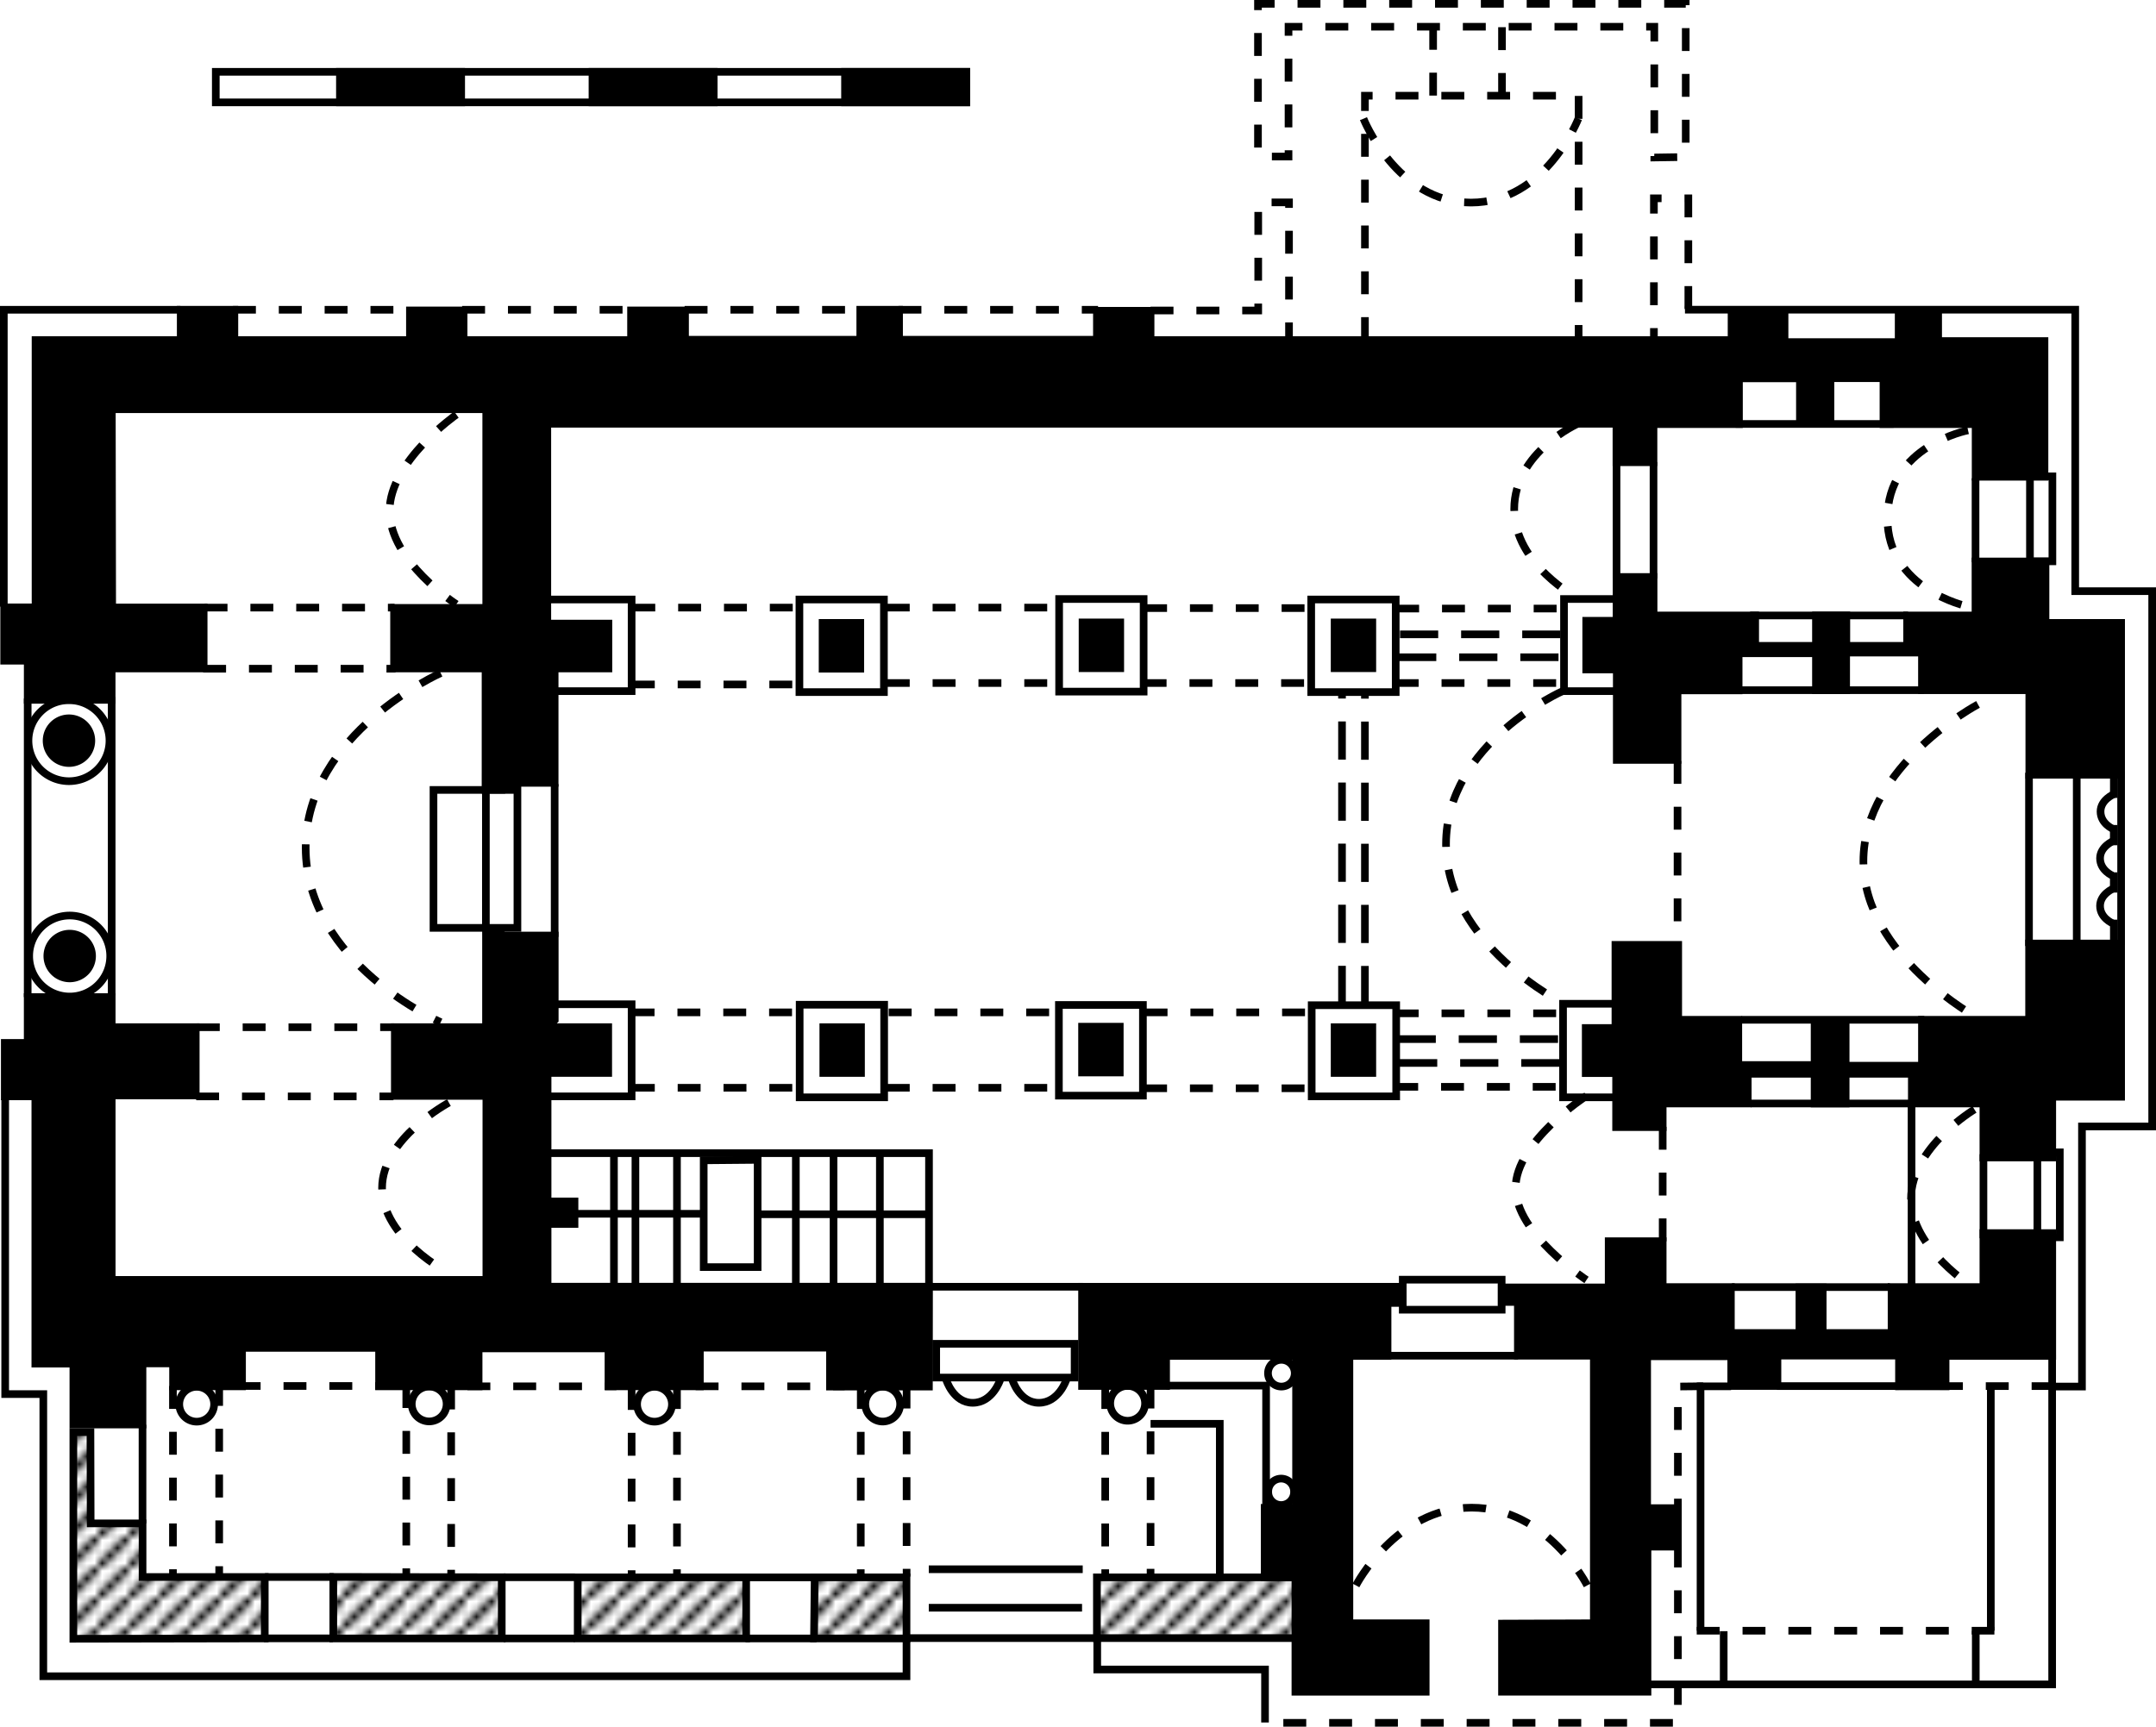 <?xml version="1.0" encoding="UTF-8" standalone="no"?>
<!-- Created with Inkscape (http://www.inkscape.org/) -->
<svg
   xmlns:dc="http://purl.org/dc/elements/1.1/"
   xmlns:cc="http://web.resource.org/cc/"
   xmlns:rdf="http://www.w3.org/1999/02/22-rdf-syntax-ns#"
   xmlns:svg="http://www.w3.org/2000/svg"
   xmlns="http://www.w3.org/2000/svg"
   xmlns:sodipodi="http://sodipodi.sourceforge.net/DTD/sodipodi-0.dtd"
   xmlns:inkscape="http://www.inkscape.org/namespaces/inkscape"
   width="282.251"
   height="226.092"
   id="svg3238"
   sodipodi:version="0.32"
   inkscape:version="0.45.1"
   sodipodi:docbase="C:\Users\Chris\Pictures\SVG"
   sodipodi:docname="Asturian 2b.svg"
   inkscape:output_extension="org.inkscape.output.svg.inkscape"
   version="1.0">
  <defs
     id="defs3240">
    <pattern
       id="diagonal"
       patternUnits="userSpaceOnUse"
       x="0"
       y="0"
       width="4"
       height="4"
       viewBox="0 0 4 4">
      <path
         id="path2216"
         d="M 0,4 L 4,0"
         style="stroke:#000000;stroke-linecap:square" />
    </pattern>
    <pattern
       viewBox="0 0 3 3"
       height="3"
       width="3"
       y="0"
       x="0"
       patternUnits="userSpaceOnUse"
       id="vertical"
       patternTransform="translate(-0.177,-2.121)">
      <path
         style="stroke:#000000;stroke-linecap:square"
         d="M 1,0 L 1,3"
         id="path2285" />
    </pattern>
  </defs>
  <sodipodi:namedview
     id="base"
     pagecolor="#ffffff"
     bordercolor="#666666"
     borderopacity="1.0"
     gridtolerance="10000"
     guidetolerance="10"
     objecttolerance="10"
     inkscape:pageopacity="0.0"
     inkscape:pageshadow="2"
     inkscape:zoom="1"
     inkscape:cx="225.86034"
     inkscape:cy="134.91727"
     inkscape:document-units="px"
     inkscape:current-layer="layer1"
     inkscape:window-width="1280"
     inkscape:window-height="750"
     inkscape:window-x="-8"
     inkscape:window-y="-8"
     showguides="true"
     inkscape:guide-bbox="true" />
  <g
     inkscape:label="Layer 1"
     inkscape:groupmode="layer"
     id="layer1"
     transform="translate(-149.142,-342.093)">
    <g
       id="g2636"
       transform="translate(-57.983,-0.707)">
      <g
         id="g2547">
        <path
           style="fill:none;fill-rule:evenodd;stroke:#000000;stroke-width:1px;stroke-linecap:butt;stroke-linejoin:miter;stroke-opacity:1"
           d="M 279.812,474.3 L 289.812,474.3 L 289.812,486.362 L 278.875,486.362"
           id="path2282" />
        <rect
           style="fill:none;stroke:#000000;stroke-width:1px"
           id="rect2284"
           width="11.062"
           height="12.125"
           x="311.812"
           y="474.362" />
        <rect
           style="fill:none;stroke:#000000;stroke-width:1px"
           id="rect2286"
           width="11"
           height="11.875"
           x="345.75"
           y="474.393" />
        <rect
           style="fill:none;stroke:#000000;stroke-width:1px"
           id="rect2290"
           width="11.062"
           height="11.938"
           x="378.844"
           y="474.425" />
        <rect
           style="fill:none;stroke:#000000;stroke-width:1px"
           id="rect2292"
           width="11.062"
           height="12.125"
           x="311.781"
           y="421.3" />
        <rect
           style="fill:none;stroke:#000000;stroke-width:1px"
           id="rect2294"
           width="11.062"
           height="12.125"
           x="345.781"
           y="421.237" />
        <rect
           style="fill:none;stroke:#000000;stroke-width:1px"
           id="rect2296"
           width="11.062"
           height="12.125"
           x="378.781"
           y="421.3" />
        <path
           style="fill:none;fill-rule:evenodd;stroke:#000000;stroke-width:1px;stroke-linecap:butt;stroke-linejoin:miter;stroke-opacity:1"
           d="M 278.625,421.3 L 289.812,421.3 L 289.812,433.3 L 278.688,433.3"
           id="path2298"
           sodipodi:nodetypes="cccc" />
        <rect
           style="fill:#000000;stroke:none;stroke-width:1px"
           id="rect2300"
           width="5.938"
           height="7"
           x="314.312"
           y="423.862" />
        <rect
           style="fill:#000000;stroke:none;stroke-width:1px"
           id="rect2302"
           width="5.938"
           height="7"
           x="348.344"
           y="423.8" />
        <rect
           style="fill:#000000;stroke:none;stroke-width:1px"
           id="rect2304"
           width="5.938"
           height="7"
           x="381.344"
           y="423.8" />
        <path
           style="fill:none;fill-rule:evenodd;stroke:#000000;stroke-width:1px;stroke-linecap:butt;stroke-linejoin:miter;stroke-opacity:1"
           d="M 418.875,433.3 L 411.875,433.3 L 411.875,421.237 L 418.875,421.237"
           id="path2306" />
        <path
           style="fill:none;fill-rule:evenodd;stroke:#000000;stroke-width:1px;stroke-linecap:butt;stroke-linejoin:miter;stroke-opacity:1"
           d="M 418.688,474.237 L 411.75,474.237 L 411.75,486.487 L 418.75,486.487"
           id="path2308" />
        <rect
           style="fill:#000000;stroke:none;stroke-width:1px"
           id="rect2310"
           width="5.938"
           height="7"
           x="381.344"
           y="476.8" />
        <rect
           style="fill:#000000;stroke:none;stroke-width:1px"
           id="rect2312"
           width="5.938"
           height="7"
           x="348.281"
           y="476.737" />
        <rect
           style="fill:#000000;stroke:none;stroke-width:1px"
           id="rect2314"
           width="5.938"
           height="7"
           x="314.406"
           y="476.8" />
        <path
           style="fill:none;stroke:#000000;stroke-width:1px;stroke-dasharray:3, 3"
           d="M 289.812,475.362 L 311.75,475.362"
           id="path2316" />
        <path
           style="fill:none;stroke:#000000;stroke-width:1px;stroke-dasharray:3, 3"
           d="M 289.844,485.237 L 311.781,485.237"
           id="path2318" />
        <path
           style="fill:none;stroke:#000000;stroke-width:1px;stroke-dasharray:3, 3"
           d="M 323.469,475.362 L 345.406,475.362"
           id="path2320" />
        <path
           style="fill:none;stroke:#000000;stroke-width:1px;stroke-dasharray:3, 3"
           d="M 323.219,485.237 L 345.156,485.237"
           id="path2322" />
        <path
           style="fill:none;stroke:#000000;stroke-width:1px;stroke-dasharray:3, 3"
           d="M 356.969,475.362 L 378.906,475.362"
           id="path2324" />
        <path
           style="fill:none;stroke:#000000;stroke-width:1px;stroke-dasharray:3, 3"
           d="M 356.906,485.3 L 378.844,485.3"
           id="path2326" />
        <path
           style="fill:none;stroke:#000000;stroke-width:1px;stroke-dasharray:3, 3"
           d="M 389.844,475.487 L 411.781,475.487"
           id="path2328" />
        <path
           style="fill:none;stroke:#000000;stroke-width:1px;stroke-dasharray:3, 3"
           d="M 389.781,485.112 L 411.719,485.112"
           id="path2330" />
        <path
           style="fill:none;stroke:#000000;stroke-width:1px;stroke-dasharray:5, 3"
           d="M 390.094,478.862 L 411.281,478.862"
           id="path2332"
           sodipodi:nodetypes="cc" />
        <path
           style="fill:none;stroke:#000000;stroke-width:1px;stroke-dasharray:5, 3"
           d="M 390.281,481.987 L 411.469,481.987"
           id="path2334"
           sodipodi:nodetypes="cc" />
        <path
           style="fill:none;stroke:#000000;stroke-width:1px;stroke-dasharray:5, 3"
           d="M 382.812,474.268 L 382.812,433.425"
           id="path2336"
           sodipodi:nodetypes="cc" />
        <path
           style="fill:none;stroke:#000000;stroke-width:1px;stroke-dasharray:5, 3"
           d="M 385.812,474.284 L 385.812,433.44"
           id="path2338"
           sodipodi:nodetypes="cc" />
        <path
           style="fill:none;stroke:#000000;stroke-width:1px;stroke-dasharray:5, 3"
           d="M 390.406,425.862 L 411.594,425.862"
           id="path2340"
           sodipodi:nodetypes="cc" />
        <path
           style="fill:none;stroke:#000000;stroke-width:1px;stroke-dasharray:5, 3"
           d="M 390.156,428.862 L 411.344,428.862"
           id="path2342"
           sodipodi:nodetypes="cc" />
        <path
           style="fill:none;stroke:#000000;stroke-width:1px;stroke-dasharray:3, 3"
           d="M 289.906,422.362 L 311.844,422.362"
           id="path2344" />
        <path
           style="fill:none;stroke:#000000;stroke-width:1px;stroke-dasharray:3, 3"
           d="M 289.844,432.425 L 311.781,432.425"
           id="path2346" />
        <path
           style="fill:none;stroke:#000000;stroke-width:1px;stroke-dasharray:3, 3"
           d="M 323.219,422.362 L 345.156,422.362"
           id="path2348" />
        <path
           style="fill:none;stroke:#000000;stroke-width:1px;stroke-dasharray:3, 3"
           d="M 323.219,432.237 L 345.156,432.237"
           id="path2350" />
        <path
           style="fill:none;stroke:#000000;stroke-width:1px;stroke-dasharray:3, 3"
           d="M 356.906,422.425 L 378.844,422.425"
           id="path2352" />
        <path
           style="fill:none;stroke:#000000;stroke-width:1px;stroke-dasharray:3, 3"
           d="M 356.844,432.237 L 378.781,432.237"
           id="path2354" />
        <path
           style="fill:none;stroke:#000000;stroke-width:1px;stroke-dasharray:3, 3"
           d="M 389.906,422.487 L 411.844,422.487"
           id="path2356" />
        <path
           style="fill:none;stroke:#000000;stroke-width:1px;stroke-dasharray:3, 3"
           d="M 389.844,432.237 L 411.781,432.237"
           id="path2358" />
      </g>
      <path
         id="path2392"
         d="M 357.75,529.237 L 366.812,529.237 L 366.812,549.362"
         style="fill:none;fill-rule:evenodd;stroke:#000000;stroke-width:1px;stroke-linecap:butt;stroke-linejoin:miter;stroke-opacity:1" />
      <path
         transform="translate(-0.781,-0.836)"
         d="M 357.812 527.393 A 2.281 2.281 0 1 1  353.25,527.393 A 2.281 2.281 0 1 1  357.812 527.393 z"
         sodipodi:ry="2.28125"
         sodipodi:rx="2.28125"
         sodipodi:cy="527.39343"
         sodipodi:cx="355.53125"
         id="path2400"
         style="fill:none;stroke:#000000;stroke-width:1px"
         sodipodi:type="arc" />
      <path
         sodipodi:nodetypes="ccc"
         id="path2275"
         d="M 328.745,510.8 L 328.745,493.8 L 279.062,493.8"
         style="fill:none;fill-rule:evenodd;stroke:#000000;stroke-width:1px;stroke-linecap:butt;stroke-linejoin:miter;stroke-opacity:1" />
      <path
         id="path2277"
         d="M 328.625,501.8 L 306.438,501.8"
         style="fill:none;fill-rule:evenodd;stroke:#000000;stroke-width:1px;stroke-linecap:butt;stroke-linejoin:miter;stroke-opacity:1" />
      <path
         id="path2279"
         d="M 299.25,501.737 L 279.875,501.737"
         style="fill:none;fill-rule:evenodd;stroke:#000000;stroke-width:1px;stroke-linecap:butt;stroke-linejoin:miter;stroke-opacity:1" />
      <path
         sodipodi:nodetypes="cc"
         id="path2281"
         d="M 290.312,493.675 L 290.312,511.121"
         style="fill:none;fill-rule:evenodd;stroke:#000000;stroke-width:1px;stroke-linecap:butt;stroke-linejoin:miter;stroke-opacity:1" />
      <path
         sodipodi:nodetypes="cc"
         id="path2283"
         d="M 316.25,493.675 L 316.25,510.8"
         style="fill:none;fill-rule:evenodd;stroke:#000000;stroke-width:1px;stroke-linecap:butt;stroke-linejoin:miter;stroke-opacity:1" />
      <path
         sodipodi:nodetypes="cc"
         id="path2286"
         d="M 322.312,493.675 L 322.312,510.933"
         style="fill:none;fill-rule:evenodd;stroke:#000000;stroke-width:1px;stroke-linecap:butt;stroke-linejoin:miter;stroke-opacity:1" />
      <path
         sodipodi:nodetypes="cc"
         id="path2288"
         d="M 311.312,493.675 L 311.312,511.371"
         style="fill:none;fill-rule:evenodd;stroke:#000000;stroke-width:1px;stroke-linecap:butt;stroke-linejoin:miter;stroke-opacity:1" />
      <path
         sodipodi:nodetypes="ccccc"
         id="path2290"
         d="M 299.25,494.737 L 299.25,508.718 L 306.312,508.718 L 306.312,494.675 L 299.25,494.737 z "
         style="fill:none;fill-rule:evenodd;stroke:#000000;stroke-width:1px;stroke-linecap:butt;stroke-linejoin:miter;stroke-opacity:1" />
      <path
         sodipodi:nodetypes="ccccc"
         id="path2292"
         d="M 282.337,500.121 L 279.719,500.121 L 279.719,503.07 L 282.337,503.07 L 282.337,500.121 z "
         style="fill:#000000;stroke:#000000;stroke-width:1px" />
      <path
         sodipodi:nodetypes="cc"
         id="path2294"
         d="M 461.094,524.3 L 476.219,524.3"
         style="fill:none;stroke:#000000;stroke-width:1px;stroke-dasharray:3, 3" />
      <path
         sodipodi:nodetypes="cc"
         id="path2321"
         d="M 279.738,445.464 L 279.738,465.487"
         style="fill:none;fill-rule:evenodd;stroke:#000000;stroke-width:1px;stroke-linecap:butt;stroke-linejoin:miter;stroke-opacity:1" />
      <path
         sodipodi:nodetypes="cc"
         id="path2323"
         d="M 270.734,444.05 L 270.734,464.073"
         style="fill:none;fill-rule:evenodd;stroke:#000000;stroke-width:1px;stroke-linecap:butt;stroke-linejoin:miter;stroke-opacity:1" />
      <rect
         y="446.237"
         x="263.875"
         height="18.062"
         width="10.989"
         id="rect2325"
         style="fill:none;stroke:#000000;stroke-width:1px" />
      <path
         sodipodi:nodetypes="cc"
         id="path2359"
         d="M 295.75,493.639 L 295.75,511.085"
         style="fill:none;fill-rule:evenodd;stroke:#000000;stroke-width:1px;stroke-linecap:butt;stroke-linejoin:miter;stroke-opacity:1" />
      <path
         sodipodi:nodetypes="cc"
         id="path2361"
         d="M 287.5,493.889 L 287.5,511.335"
         style="fill:none;fill-rule:evenodd;stroke:#000000;stroke-width:1px;stroke-linecap:butt;stroke-linejoin:miter;stroke-opacity:1" />
      <path
         id="path2375"
         d="M 484.81,443.867 L 484.81,466.554"
         style="fill:none;fill-rule:evenodd;stroke:#000000;stroke-width:1px;stroke-linecap:butt;stroke-linejoin:miter;stroke-opacity:1" />
      <g
         id="g2476">
        <g
           id="g2405">
          <path
             sodipodi:nodetypes="ccccccccccccccccccccccccccccccccccccccccccccccccc"
             id="path2234"
             d="M 221.75,473.362 L 210.75,473.362 L 210.75,479.362 L 207.75,479.362 L 207.75,486.362 L 211.75,486.362 L 211.75,521.362 L 216.73,521.362 L 216.73,529.331 L 225.781,529.331 L 225.781,521.331 L 229.781,521.331 L 229.781,524.331 L 238.812,524.331 L 238.812,519.3 L 256.75,519.3 L 256.75,524.331 L 269.781,524.331 L 269.781,519.362 L 286.781,519.362 L 286.781,524.331 L 298.75,524.331 L 298.75,519.268 L 315.781,519.268 L 315.781,524.362 L 328.734,524.362 L 328.75,511.284 L 278.812,511.284 L 278.812,483.3 L 286.75,483.3 L 286.75,477.3 L 278.797,477.3 L 279.75,476.362 L 279.75,465.3 L 272.687,465.3 L 272.689,464.532 L 270.746,464.521 L 270.75,465.3 L 270.75,477.3 L 258.812,477.3 L 258.812,486.3 L 270.797,486.3 L 270.797,510.393 L 221.75,510.393 L 221.75,486.237 L 232.75,486.237 L 232.75,477.3 L 221.75,477.3 L 221.75,473.362 z "
             style="fill:#000000;stroke:#000000;stroke-width:1px" />
          <path
             sodipodi:nodetypes="ccccccccc"
             style="fill:url(#diagonal);stroke:#000000;stroke-width:1px"
             id="path2238"
             d="M 216.728,557.387 L 216.728,530.325 L 218.966,530.324 L 218.993,542.273 L 225.788,542.273 L 225.788,549.3 L 241.786,549.3 L 241.786,557.343 L 216.728,557.387 z " />
          <path
             sodipodi:nodetypes="ccccc"
             id="path2240"
             d="M 250.758,549.287 L 250.758,557.343 L 272.811,557.343 L 272.811,549.331 L 250.758,549.287 z "
             style="fill:url(#diagonal);stroke:#000000;stroke-width:1px" />
          <path
             id="path2242"
             d="M 282.754,549.344 L 282.754,557.343 L 304.807,557.343 L 304.807,549.344 L 282.754,549.344 z "
             style="fill:url(#diagonal);stroke:#000000;stroke-width:1px" />
          <path
             sodipodi:nodetypes="ccccc"
             id="path2244"
             d="M 313.779,549.346 L 313.69,557.342 L 325.799,557.342 L 325.799,549.346 L 313.779,549.346 z "
             style="fill:url(#diagonal);stroke:#000000;stroke-width:1px" />
          <path
             id="path2246"
             d="M 350.725,549.344 L 350.725,557.299 L 376.8,557.299 L 376.8,549.344 L 350.725,549.344 z "
             style="fill:url(#diagonal);stroke:#000000;stroke-width:1px" />
          <path
             sodipodi:nodetypes="ccccccccccccccccccccccccccccccccccccccc"
             id="path2256"
             d="M 403.758,555.399 L 403.758,564.326 L 422.806,564.326 L 422.806,545.322 L 426.783,545.322 L 426.783,540.284 L 422.761,540.284 L 422.761,520.397 L 433.766,520.397 L 433.766,524.286 L 439.82,524.286 L 439.82,520.309 L 455.73,520.309 L 455.73,524.33 L 461.829,524.33 L 461.829,520.353 L 475.794,520.353 L 475.794,504.266 L 466.779,504.266 L 466.779,511.337 L 454.758,511.337 L 454.758,517.348 L 445.742,517.348 L 445.742,511.381 L 442.693,511.381 L 442.693,517.348 L 433.722,517.348 L 433.722,511.337 L 424.794,511.337 L 424.794,505.327 L 417.723,505.327 L 417.723,511.381 L 403.714,511.381 L 403.714,513.282 L 405.835,513.282 L 405.835,520.324 L 415.779,520.324 L 415.779,555.355 L 403.758,555.399 z "
             style="fill:#000000;stroke:#000000;stroke-width:1px" />
          <path
             id="path2258"
             d="M 393.77,555.355 L 393.77,564.326 L 376.711,564.326 L 376.711,549.344 L 372.689,549.344 L 372.689,540.24 L 376.8,540.24 L 376.8,520.353 L 359.785,520.353 L 359.785,524.286 L 348.78,524.286 L 348.78,511.293 L 390.721,511.293 L 390.721,513.414 L 388.776,513.414 L 388.776,520.353 L 383.782,520.353 L 383.782,555.355 L 393.77,555.355 z "
             style="fill:#000000;stroke:#000000;stroke-width:1px" />
          <path
             sodipodi:nodetypes="ccccccccccccccccccccccccccccccccccccccccccccccccccccccccccccccccccccccc"
             id="path2260"
             d="M 221.811,422.347 L 233.787,422.347 L 233.787,430.329 L 221.744,430.329 L 221.744,434.439 L 210.753,434.439 L 210.753,429.313 L 207.668,429.313 L 207.668,422.33 L 211.778,422.33 L 211.778,387.328 L 230.782,387.328 L 230.782,383.36 L 237.809,383.36 L 237.809,387.328 L 260.79,387.328 L 260.79,383.448 L 267.817,383.448 L 267.817,387.328 L 289.737,387.328 L 289.737,383.448 L 296.808,383.448 L 296.808,387.284 L 319.745,387.284 L 319.745,383.36 L 324.827,383.36 L 324.827,387.284 L 350.725,387.284 L 350.725,383.492 L 357.752,383.492 L 357.752,387.328 L 433.81,387.328 L 433.81,383.395 L 440.748,383.395 L 440.748,387.593 L 455.686,387.593 L 455.686,383.439 L 460.857,383.439 L 460.857,387.461 L 474.778,387.461 L 474.778,405.227 L 465.762,405.227 L 465.762,398.333 L 453.697,398.333 L 453.697,392.322 L 446.759,392.322 L 446.759,398.299 L 442.759,398.299 L 442.759,392.344 L 434.782,392.344 L 434.782,398.333 L 423.592,398.333 L 423.592,403.327 L 418.74,403.327 L 418.74,398.288 L 278.777,398.288 L 278.777,424.451 L 286.776,424.451 L 286.776,430.329 L 279.738,430.329 L 279.738,445.311 L 272.766,445.311 L 272.766,446.215 L 270.689,446.215 L 270.689,430.329 L 258.713,430.329 L 258.713,422.401 L 270.778,422.401 L 270.778,396.388 L 221.766,396.388 L 221.811,422.347 z "
             style="fill:#000000;stroke:#000000;stroke-width:1px" />
          <path
             sodipodi:nodetypes="ccccccccccccccccccccccccccccccccccc"
             id="path2262"
             d="M 418.753,418.353 L 423.602,418.353 L 423.602,423.391 L 436.904,423.391 L 436.904,427.368 L 444.859,427.368 L 444.859,423.391 L 448.836,423.391 L 448.836,427.368 L 456.791,427.368 L 456.791,423.391 L 465.744,423.391 L 465.744,416.32 L 474.911,416.32 L 474.911,424.363 L 484.81,424.363 L 484.81,444.25 L 472.789,444.25 L 472.789,433.18 L 458.736,433.18 L 458.736,428.252 L 448.814,428.252 L 448.814,433.18 L 444.859,433.18 L 444.859,428.34 L 434.738,428.34 L 434.738,433.202 L 426.739,433.202 L 426.739,442.306 L 418.784,442.306 L 418.784,430.462 L 414.782,430.462 L 414.782,424.085 L 418.753,424.085 L 418.753,418.353 z "
             style="fill:#000000;stroke:#000000;stroke-width:1px" />
          <path
             sodipodi:nodetypes="ccccccccccccccccccccccccccccccccccc"
             id="path2264"
             d="M 472.763,466.347 L 472.763,476.335 L 458.736,476.335 L 458.736,482.346 L 448.748,482.346 L 448.748,476.512 L 444.682,476.512 L 444.682,482.257 L 434.694,482.257 L 434.694,476.335 L 426.827,476.335 L 426.827,466.524 L 418.607,466.524 L 418.607,477.409 L 414.718,477.409 L 414.718,483.318 L 418.696,483.318 L 418.696,490.389 L 424.794,490.389 L 424.794,487.295 L 435.931,487.295 L 435.931,483.406 L 444.682,483.406 L 444.682,487.295 L 448.748,487.295 L 448.748,483.406 L 457.41,483.406 L 457.41,487.295 L 466.779,487.295 L 466.779,494.367 L 475.794,494.367 L 475.794,486.412 L 484.81,486.412 L 484.81,466.347 L 472.763,466.347 z "
             style="fill:#000000;stroke:#000000;stroke-width:1px" />
        </g>
        <g
           id="g2418">
          <path
             sodipodi:nodetypes="czc"
             id="path2228"
             d="M 385.625,358.344 C 385.625,358.344 389.978,369.326 399.688,369.326 C 409.487,369.326 413.75,358.344 413.75,358.344"
             style="fill:none;stroke:#000000;stroke-width:1px;stroke-dasharray:3, 3" />
          <path
             sodipodi:nodetypes="cccccc"
             id="path2236"
             d="M 207.803,486.73 L 207.803,525.347 L 212.795,525.347 L 212.795,562.293 L 325.799,562.293 L 325.799,557.456"
             style="fill:none;fill-rule:evenodd;stroke:#000000;stroke-width:1px;stroke-linecap:butt;stroke-linejoin:miter;stroke-opacity:1" />
          <path
             id="path2248"
             d="M 325.799,557.299 L 350.725,557.299"
             style="fill:none;fill-rule:evenodd;stroke:#000000;stroke-width:1px;stroke-linecap:butt;stroke-linejoin:miter;stroke-opacity:1" />
          <path
             sodipodi:nodetypes="cccc"
             id="path2250"
             d="M 350.769,557.122 L 350.769,561.409 L 372.734,561.409 L 372.734,568.348"
             style="fill:none;fill-rule:evenodd;stroke:#000000;stroke-width:1px;stroke-linecap:butt;stroke-linejoin:miter;stroke-opacity:1" />
          <path
             sodipodi:nodetypes="cccc"
             id="path2254"
             d="M 430.096,524.322 L 426.783,524.357 L 426.783,568.392 L 372.734,568.392"
             style="fill:none;stroke:#000000;stroke-width:1px;stroke-dasharray:3, 3" />
          <path
             sodipodi:nodetypes="cccccccc"
             id="path2266"
             d="M 427.711,383.351 L 478.8,383.351 L 478.8,420.209 L 488.876,420.209 L 488.876,490.301 L 479.684,490.301 L 479.684,524.36 L 475.75,524.36"
             style="fill:none;fill-rule:evenodd;stroke:#000000;stroke-width:1px;stroke-linecap:butt;stroke-linejoin:miter;stroke-opacity:1" />
          <path
             sodipodi:nodetypes="ccc"
             id="path2268"
             d="M 475.781,520.175 L 475.781,563.362 L 422.875,563.362"
             style="fill:none;fill-rule:evenodd;stroke:#000000;stroke-width:1px;stroke-linecap:butt;stroke-linejoin:miter;stroke-opacity:1" />
          <path
             id="path2270"
             d="M 455.719,524.3 L 439.75,524.3"
             style="fill:none;fill-rule:evenodd;stroke:#000000;stroke-width:1px;stroke-linecap:butt;stroke-linejoin:miter;stroke-opacity:1" />
          <path
             id="path2272"
             d="M 433.75,524.331 L 429.75,524.331 L 429.75,556.331"
             style="fill:none;fill-rule:evenodd;stroke:#000000;stroke-width:1px;stroke-linecap:butt;stroke-linejoin:miter;stroke-opacity:1" />
          <path
             id="path2274"
             d="M 432.781,556.393 L 432.781,563.362"
             style="fill:none;fill-rule:evenodd;stroke:#000000;stroke-width:1px;stroke-linecap:butt;stroke-linejoin:miter;stroke-opacity:1" />
          <path
             id="path2276"
             d="M 465.781,556.362 L 465.781,563.362"
             style="fill:none;fill-rule:evenodd;stroke:#000000;stroke-width:1px;stroke-linecap:butt;stroke-linejoin:miter;stroke-opacity:1" />
          <path
             sodipodi:nodetypes="cc"
             id="path2278"
             d="M 467.75,524.268 L 467.75,556.331"
             style="fill:none;fill-rule:evenodd;stroke:#000000;stroke-width:1px;stroke-linecap:butt;stroke-linejoin:miter;stroke-opacity:1" />
          <path
             sodipodi:nodetypes="cc"
             id="path2280"
             d="M 429.25,556.331 L 468.219,556.331"
             style="fill:none;stroke:#000000;stroke-width:1px;stroke-dasharray:3, 3" />
          <path
             id="path2360"
             d="M 210.75,473.362 L 210.75,434.268"
             style="fill:none;fill-rule:evenodd;stroke:#000000;stroke-width:1px;stroke-linecap:butt;stroke-linejoin:miter;stroke-opacity:1" />
          <path
             sodipodi:nodetypes="ccc"
             id="path2418"
             d="M 207.625,422.237 L 207.625,383.362 L 230.75,383.362"
             style="fill:none;fill-rule:evenodd;stroke:#000000;stroke-width:1px;stroke-linecap:butt;stroke-linejoin:miter;stroke-opacity:1" />
          <path
             sodipodi:nodetypes="cc"
             id="path2420"
             d="M 237.625,383.362 L 260.625,383.362"
             style="fill:none;stroke:#000000;stroke-width:1px;stroke-dasharray:3, 3" />
          <path
             style="fill:none;stroke:#000000;stroke-width:1px;stroke-dasharray:3, 3"
             d="M 267.625,383.362 L 290.625,383.362"
             id="path2422"
             sodipodi:nodetypes="cc" />
          <path
             sodipodi:nodetypes="cc"
             id="path2424"
             d="M 296.75,383.362 L 319.75,383.362"
             style="fill:none;stroke:#000000;stroke-width:1px;stroke-dasharray:3, 3" />
          <path
             style="fill:none;stroke:#000000;stroke-width:1px;stroke-dasharray:3, 3"
             d="M 324.75,383.362 L 350.875,383.362"
             id="path2426"
             sodipodi:nodetypes="cc" />
          <path
             id="path2428"
             d="M 357.75,383.456 L 371.844,383.456 L 371.844,369.3 L 375.875,369.3 L 375.875,387.331"
             style="fill:none;stroke:#000000;stroke-width:1px;stroke-dasharray:3, 3" />
          <path
             sodipodi:nodetypes="ccccccccc"
             id="path2430"
             d="M 423.696,363.425 L 427.812,363.362 L 427.812,343.3 L 371.812,343.3 L 371.812,363.3 L 375.812,363.3 L 375.812,346.3 L 423.696,346.3 L 423.696,363.425 z "
             style="fill:none;stroke:#000000;stroke-width:1px;stroke-dasharray:3, 3" />
          <path
             id="path2432"
             d="M 385.815,387.328 L 385.815,355.332 L 413.79,355.332 L 413.79,387.328"
             style="fill:none;stroke:#000000;stroke-width:1px;stroke-dasharray:3, 3" />
          <path
             id="path2434"
             d="M 394.742,346.316 L 394.742,355.376"
             style="fill:none;stroke:#000000;stroke-width:1px;stroke-dasharray:3, 3" />
          <path
             id="path2436"
             d="M 403.758,346.36 L 403.758,355.376"
             style="fill:none;stroke:#000000;stroke-width:1px;stroke-dasharray:3, 3" />
          <path
             id="path2296"
             d="M 241.812,549.3 L 250.844,549.3"
             style="fill:none;fill-rule:evenodd;stroke:#000000;stroke-width:1px;stroke-linecap:butt;stroke-linejoin:miter;stroke-opacity:1" />
          <path
             id="path2299"
             d="M 241.672,557.331 L 250.703,557.331"
             style="fill:none;fill-rule:evenodd;stroke:#000000;stroke-width:1px;stroke-linecap:butt;stroke-linejoin:miter;stroke-opacity:1" />
          <path
             sodipodi:nodetypes="cc"
             id="path2301"
             d="M 273.094,549.331 L 282.391,549.331"
             style="fill:none;fill-rule:evenodd;stroke:#000000;stroke-width:1px;stroke-linecap:butt;stroke-linejoin:miter;stroke-opacity:1" />
          <path
             sodipodi:nodetypes="cc"
             id="path2303"
             d="M 273.068,557.343 L 282.365,557.343"
             style="fill:none;fill-rule:evenodd;stroke:#000000;stroke-width:1px;stroke-linecap:butt;stroke-linejoin:miter;stroke-opacity:1" />
          <path
             sodipodi:nodetypes="cc"
             id="path2305"
             d="M 304.695,549.347 L 313.992,549.347"
             style="fill:none;fill-rule:evenodd;stroke:#000000;stroke-width:1px;stroke-linecap:butt;stroke-linejoin:miter;stroke-opacity:1" />
          <path
             sodipodi:nodetypes="cc"
             id="path2307"
             d="M 304.727,557.344 L 314.023,557.344"
             style="fill:none;fill-rule:evenodd;stroke:#000000;stroke-width:1px;stroke-linecap:butt;stroke-linejoin:miter;stroke-opacity:1" />
          <path
             id="path2313"
             d="M 428.153,383.262 L 428.153,368.767 L 423.645,368.767 L 423.645,387.417"
             style="fill:none;stroke:#000000;stroke-width:1px;stroke-dasharray:3, 3" />
          <path
             id="path2331"
             d="M 221.745,473.15 L 221.745,434.056"
             style="fill:none;fill-rule:evenodd;stroke:#000000;stroke-width:1px;stroke-linecap:butt;stroke-linejoin:miter;stroke-opacity:1" />
          <path
             id="path2333"
             d="M 225.781,542.268 L 225.781,529.362"
             style="fill:none;fill-rule:evenodd;stroke:#000000;stroke-width:1px;stroke-linecap:butt;stroke-linejoin:miter;stroke-opacity:1" />
          <path
             transform="translate(-1.458,-2.386)"
             d="M 222.915 442.173 A 5.303 5.303 0 1 1  212.309,442.173 A 5.303 5.303 0 1 1  222.915 442.173 z"
             sodipodi:ry="5.3033009"
             sodipodi:rx="5.3033009"
             sodipodi:cy="442.17322"
             sodipodi:cx="217.61211"
             id="path2335"
             style="fill:none;stroke:#000000;stroke-width:1px"
             sodipodi:type="arc" />
          <path
             transform="translate(-1.362,25.814)"
             d="M 222.915 442.173 A 5.303 5.303 0 1 1  212.309,442.173 A 5.303 5.303 0 1 1  222.915 442.173 z"
             sodipodi:ry="5.3033009"
             sodipodi:rx="5.3033009"
             sodipodi:cy="442.17322"
             sodipodi:cx="217.61211"
             id="path2337"
             style="fill:none;stroke:#000000;stroke-width:1px"
             sodipodi:type="arc" />
          <path
             transform="translate(13.973,27.935)"
             d="M 205.705 440.052 A 3.428 3.428 0 1 1  198.848,440.052 A 3.428 3.428 0 1 1  205.705 440.052 z"
             sodipodi:ry="3.4284587"
             sodipodi:rx="3.4284587"
             sodipodi:cy="440.05191"
             sodipodi:cx="202.27673"
             id="path2341"
             style="fill:#000000;stroke:none;stroke-width:1px"
             sodipodi:type="arc" />
          <path
             transform="translate(13.877,-0.265)"
             d="M 205.705 440.052 A 3.428 3.428 0 1 1  198.848,440.052 A 3.428 3.428 0 1 1  205.705 440.052 z"
             sodipodi:ry="3.4284587"
             sodipodi:rx="3.4284587"
             sodipodi:cy="440.05191"
             sodipodi:cx="202.27673"
             id="path2343"
             style="fill:#000000;stroke:none;stroke-width:1px"
             sodipodi:type="arc" />
          <path
             id="path2345"
             d="M 433.854,511.337 L 454.537,511.337"
             style="fill:none;fill-rule:evenodd;stroke:#000000;stroke-width:1px;stroke-linecap:butt;stroke-linejoin:miter;stroke-opacity:1" />
          <path
             id="path2347"
             d="M 436.329,487.295 L 457.012,487.295"
             style="fill:none;fill-rule:evenodd;stroke:#000000;stroke-width:1px;stroke-linecap:butt;stroke-linejoin:miter;stroke-opacity:1" />
          <path
             sodipodi:nodetypes="cc"
             id="path2349"
             d="M 435.114,476.335 L 459.045,476.335"
             style="fill:none;fill-rule:evenodd;stroke:#000000;stroke-width:1px;stroke-linecap:butt;stroke-linejoin:miter;stroke-opacity:1" />
          <path
             sodipodi:nodetypes="cc"
             id="path2351"
             d="M 434.94,433.175 L 458.966,433.175"
             style="fill:none;fill-rule:evenodd;stroke:#000000;stroke-width:1px;stroke-linecap:butt;stroke-linejoin:miter;stroke-opacity:1" />
          <path
             id="path2353"
             d="M 436.241,423.391 L 456.924,423.391"
             style="fill:none;fill-rule:evenodd;stroke:#000000;stroke-width:1px;stroke-linecap:butt;stroke-linejoin:miter;stroke-opacity:1" />
          <path
             id="path2355"
             d="M 434.343,398.314 L 455.026,398.314"
             style="fill:none;fill-rule:evenodd;stroke:#000000;stroke-width:1px;stroke-linecap:butt;stroke-linejoin:miter;stroke-opacity:1" />
          <path
             id="path2363"
             d="M 465.75,405.425 L 465.75,416.425"
             style="fill:none;fill-rule:evenodd;stroke:#000000;stroke-width:1px;stroke-linecap:butt;stroke-linejoin:miter;stroke-opacity:1" />
          <rect
             y="405.175"
             x="472.875"
             height="11.125"
             width="2.938"
             id="rect2365"
             style="fill:none;stroke:#000000;stroke-width:1px" />
          <path
             id="path2367"
             d="M 466.786,493.941 L 466.786,504.941"
             style="fill:none;fill-rule:evenodd;stroke:#000000;stroke-width:1px;stroke-linecap:butt;stroke-linejoin:miter;stroke-opacity:1" />
          <rect
             y="493.691"
             x="473.844"
             height="11.125"
             width="2.938"
             id="rect2369"
             style="fill:none;stroke:#000000;stroke-width:1px" />
          <path
             id="path2371"
             d="M 472.75,443.987 L 472.75,466.675"
             style="fill:none;fill-rule:evenodd;stroke:#000000;stroke-width:1px;stroke-linecap:butt;stroke-linejoin:miter;stroke-opacity:1" />
          <path
             id="path2373"
             d="M 479,444.268 L 479,466.956"
             style="fill:none;fill-rule:evenodd;stroke:#000000;stroke-width:1px;stroke-linecap:butt;stroke-linejoin:miter;stroke-opacity:1" />
          <path
             id="path2377"
             d="M 483.849,450.828 L 483.849,453.48"
             style="fill:none;fill-rule:evenodd;stroke:#000000;stroke-width:1px;stroke-linecap:butt;stroke-linejoin:miter;stroke-opacity:1" />
          <path
             id="path2379"
             d="M 483.849,457.026 L 483.849,459.678"
             style="fill:none;fill-rule:evenodd;stroke:#000000;stroke-width:1px;stroke-linecap:butt;stroke-linejoin:miter;stroke-opacity:1" />
          <path
             id="path2381"
             d="M 483.857,444.63 L 483.857,447.282"
             style="fill:none;fill-rule:evenodd;stroke:#000000;stroke-width:1px;stroke-linecap:butt;stroke-linejoin:miter;stroke-opacity:1" />
          <path
             id="path2383"
             d="M 483.857,463.224 L 483.857,465.875"
             style="fill:none;fill-rule:evenodd;stroke:#000000;stroke-width:1px;stroke-linecap:butt;stroke-linejoin:miter;stroke-opacity:1" />
          <path
             sodipodi:nodetypes="czc"
             id="path2393"
             d="M 483.86,446.792 C 483.86,446.792 482.115,447.521 482.115,449.068 C 482.115,450.659 483.75,451.344 483.75,451.344"
             style="fill:none;fill-rule:evenodd;stroke:#000000;stroke-width:1px;stroke-linecap:butt;stroke-linejoin:miter;stroke-opacity:1" />
          <path
             sodipodi:nodetypes="czc"
             id="path2395"
             d="M 483.798,452.912 C 483.798,452.912 482.052,453.642 482.052,455.188 C 482.052,456.779 483.687,457.464 483.687,457.464"
             style="fill:none;fill-rule:evenodd;stroke:#000000;stroke-width:1px;stroke-linecap:butt;stroke-linejoin:miter;stroke-opacity:1" />
          <path
             sodipodi:nodetypes="czc"
             id="path2397"
             d="M 483.798,459.144 C 483.798,459.144 482.052,459.873 482.052,461.42 C 482.052,463.011 483.687,463.696 483.687,463.696"
             style="fill:none;fill-rule:evenodd;stroke:#000000;stroke-width:1px;stroke-linecap:butt;stroke-linejoin:miter;stroke-opacity:1" />
        </g>
      </g>
      <g
         id="g2587">
        <path
           style="fill:none;stroke:#000000;stroke-width:1px;stroke-dasharray:3, 3"
           d="M 265.893,487.184 C 265.893,487.184 257.143,491.869 257.143,498.344 C 257.143,504.999 265.893,509.505 265.893,509.505"
           id="path2208"
           sodipodi:nodetypes="czc" />
        <path
           style="fill:none;stroke:#000000;stroke-width:1px;stroke-dasharray:3, 3"
           d="M 264.821,430.934 C 264.821,430.934 247.143,438.79 247.143,453.791 C 247.143,468.97 264.821,476.648 264.821,476.648"
           id="path2210"
           sodipodi:nodetypes="czc" />
        <path
           style="fill:none;stroke:#000000;stroke-width:1px;stroke-dasharray:3, 3"
           d="M 266.875,397.094 C 266.875,397.094 258.125,403.208 258.125,409.684 C 258.125,416.338 266.875,421.916 266.875,421.916"
           id="path2212"
           sodipodi:nodetypes="czc" />
        <path
           style="fill:none;stroke:#000000;stroke-width:1px;stroke-dasharray:3, 3"
           d="M 414.821,486.291 C 414.821,486.291 405.536,492.318 405.536,498.344 C 405.536,504.371 414.821,510.398 414.821,510.398"
           id="path2214"
           sodipodi:nodetypes="czc" />
        <path
           style="fill:none;stroke:#000000;stroke-width:1px;stroke-dasharray:3, 3"
           d="M 411.786,433.255 C 411.786,433.255 396.429,439.996 396.429,453.344 C 396.429,466.514 411.786,474.184 411.786,474.184"
           id="path16"
           sodipodi:nodetypes="czc" />
        <path
           style="fill:none;stroke:#000000;stroke-width:1px;stroke-dasharray:3, 3"
           d="M 413.75,398.255 C 413.75,398.255 405.357,401.958 405.357,409.46 C 405.357,416.784 413.75,421.166 413.75,421.166"
           id="path2218"
           sodipodi:nodetypes="czc" />
        <path
           style="fill:none;stroke:#000000;stroke-width:1px;stroke-dasharray:3, 3"
           d="M 465.607,488.076 C 465.607,488.076 457.304,493.032 457.304,499.773 C 457.304,506.335 465.607,511.469 465.607,511.469"
           id="path2220"
           sodipodi:nodetypes="czc" />
        <path
           style="fill:none;stroke:#000000;stroke-width:1px;stroke-dasharray:3, 3"
           d="M 466.071,435.041 C 466.071,435.041 451.071,442.987 451.071,455.576 C 451.071,467.987 466.071,476.112 466.071,476.112"
           id="path2222"
           sodipodi:nodetypes="czc" />
        <path
           style="fill:none;stroke:#000000;stroke-width:1px;stroke-dasharray:3, 3"
           d="M 464.768,399.148 C 464.768,399.148 454.214,401.178 454.214,410.666 C 454.214,419.977 464.643,422.184 464.643,422.184"
           id="path2224"
           sodipodi:nodetypes="czc" />
        <path
           style="fill:none;stroke:#000000;stroke-width:1px;stroke-dasharray:3, 3"
           d="M 384.643,550.398 C 384.643,550.398 389.888,540.219 399.777,540.219 C 409.754,540.219 414.911,550.398 414.911,550.398"
           id="path2226"
           sodipodi:nodetypes="czc" />
        <path
           style="fill:none;stroke:#000000;stroke-width:1px;stroke-dasharray:3, 3"
           d="M 232.895,477.308 L 258.721,477.308"
           id="path2362"
           sodipodi:nodetypes="cc" />
        <path
           style="fill:none;stroke:#000000;stroke-width:1px;stroke-dasharray:3, 3"
           d="M 232.806,486.367 L 258.633,486.367"
           id="path2364"
           sodipodi:nodetypes="cc" />
        <path
           style="fill:none;stroke:#000000;stroke-width:1px;stroke-dasharray:3, 3"
           d="M 238.242,524.286 L 257.749,524.286"
           id="path2366"
           sodipodi:nodetypes="cc" />
        <path
           style="fill:none;stroke:#000000;stroke-width:1px;stroke-dasharray:3, 3"
           d="M 268.316,524.33 L 287.823,524.33"
           id="path2368"
           sodipodi:nodetypes="cc" />
        <path
           style="fill:none;stroke:#000000;stroke-width:1px;stroke-dasharray:3, 3"
           d="M 298.192,524.33 L 317.698,524.33"
           id="path2370"
           sodipodi:nodetypes="cc" />
        <path
           style="fill:none;stroke:#000000;stroke-width:1px;stroke-dasharray:3, 3"
           d="M 229.766,524.286 L 229.766,549.3"
           id="path2372" />
        <path
           style="fill:none;stroke:#000000;stroke-width:1px;stroke-dasharray:3, 3"
           d="M 235.82,523.888 L 235.82,548.902"
           id="path2374" />
        <path
           style="fill:none;stroke:#000000;stroke-width:1px;stroke-dasharray:3, 3"
           d="M 260.312,524.168 L 260.312,549.182"
           id="path2376" />
        <path
           style="fill:none;stroke:#000000;stroke-width:1px;stroke-dasharray:3, 3"
           d="M 266.188,524.355 L 266.188,549.369"
           id="path2378" />
        <path
           style="fill:none;stroke:#000000;stroke-width:1px;stroke-dasharray:3, 3"
           d="M 289.812,524.418 L 289.812,549.432"
           id="path2380" />
        <path
           style="fill:none;stroke:#000000;stroke-width:1px;stroke-dasharray:3, 3"
           d="M 295.75,524.293 L 295.75,549.307"
           id="path2382" />
        <path
           style="fill:none;stroke:#000000;stroke-width:1px;stroke-dasharray:3, 3"
           d="M 319.812,524.293 L 319.812,549.307"
           id="path2384" />
        <path
           style="fill:none;stroke:#000000;stroke-width:1px;stroke-dasharray:3, 3"
           d="M 325.812,524.23 L 325.812,549.244"
           id="path2386" />
        <path
           style="fill:none;stroke:#000000;stroke-width:1px;stroke-dasharray:3, 3"
           d="M 351.812,524.293 L 351.812,549.307"
           id="path2388" />
        <path
           style="fill:none;stroke:#000000;stroke-width:1px;stroke-dasharray:3, 3"
           d="M 357.75,524.23 L 357.75,549.244"
           id="path2390" />
        <path
           style="fill:none;fill-rule:evenodd;stroke:#000000;stroke-width:1px;stroke-linecap:butt;stroke-linejoin:miter;stroke-opacity:1"
           d="M 359.812,524.237 L 372.875,524.237 L 372.875,540.237"
           id="path2394" />
        <path
           sodipodi:type="arc"
           style="fill:none;stroke:#000000;stroke-width:1px"
           id="path2396"
           sodipodi:cx="355.53125"
           sodipodi:cy="527.39343"
           sodipodi:rx="1.75"
           sodipodi:ry="1.75"
           d="M 357.281 527.393 A 1.75 1.75 0 1 1  353.781,527.393 A 1.75 1.75 0 1 1  357.281 527.393 z"
           transform="translate(19.344,-4.781)" />
        <path
           sodipodi:type="arc"
           style="fill:none;stroke:#000000;stroke-width:1px"
           id="path2398"
           sodipodi:cx="355.53125"
           sodipodi:cy="527.39343"
           sodipodi:rx="1.6875"
           sodipodi:ry="1.6875"
           d="M 357.219 527.393 A 1.688 1.688 0 1 1  353.844,527.393 A 1.688 1.688 0 1 1  357.219 527.393 z"
           transform="translate(19.313,10.75)" />
        <path
           sodipodi:type="arc"
           style="fill:none;stroke:#000000;stroke-width:1px"
           id="path2402"
           sodipodi:cx="355.53125"
           sodipodi:cy="527.39343"
           sodipodi:rx="2.28125"
           sodipodi:ry="2.28125"
           d="M 357.812 527.393 A 2.281 2.281 0 1 1  353.25,527.393 A 2.281 2.281 0 1 1  357.812 527.393 z"
           transform="translate(-32.844,-0.733)" />
        <path
           sodipodi:type="arc"
           style="fill:none;stroke:#000000;stroke-width:1px"
           id="path2404"
           sodipodi:cx="355.53125"
           sodipodi:cy="527.39343"
           sodipodi:rx="2.28125"
           sodipodi:ry="2.28125"
           d="M 357.812 527.393 A 2.281 2.281 0 1 1  353.25,527.393 A 2.281 2.281 0 1 1  357.812 527.393 z"
           transform="translate(-62.719,-0.719)" />
        <path
           sodipodi:type="arc"
           style="fill:none;stroke:#000000;stroke-width:1px"
           id="path2406"
           sodipodi:cx="355.53125"
           sodipodi:cy="527.39343"
           sodipodi:rx="2.28125"
           sodipodi:ry="2.28125"
           d="M 357.812 527.393 A 2.281 2.281 0 1 1  353.25,527.393 A 2.281 2.281 0 1 1  357.812 527.393 z"
           transform="translate(-92.219,-0.75)" />
        <path
           sodipodi:type="arc"
           style="fill:none;stroke:#000000;stroke-width:1px"
           id="path2408"
           sodipodi:cx="355.53125"
           sodipodi:cy="527.39343"
           sodipodi:rx="2.28125"
           sodipodi:ry="2.28125"
           d="M 357.812 527.393 A 2.281 2.281 0 1 1  353.25,527.393 A 2.281 2.281 0 1 1  357.812 527.393 z"
           transform="translate(-122.656,-0.719)" />
        <path
           style="fill:none;stroke:#000000;stroke-width:1px;stroke-dasharray:3, 3"
           d="M 233.719,430.362 L 258.906,430.362"
           id="path2410"
           sodipodi:nodetypes="cc" />
        <path
           style="fill:none;stroke:#000000;stroke-width:1px;stroke-dasharray:3, 3"
           d="M 233.906,422.362 L 258.781,422.362"
           id="path2412"
           sodipodi:nodetypes="cc" />
        <path
           style="fill:none;stroke:#000000;stroke-width:1px;stroke-dasharray:3, 3"
           d="M 424.794,490.345 L 424.794,505.503"
           id="path2438" />
        <path
           style="fill:none;fill-rule:evenodd;stroke:#000000;stroke-width:1px;stroke-linecap:butt;stroke-linejoin:miter;stroke-opacity:1"
           d="M 328.716,548.283 L 348.869,548.283"
           id="path2440" />
        <path
           style="fill:none;fill-rule:evenodd;stroke:#000000;stroke-width:1px;stroke-linecap:butt;stroke-linejoin:miter;stroke-opacity:1"
           d="M 328.716,553.322 L 348.78,553.322"
           id="path2442" />
        <path
           style="fill:none;stroke:#000000;stroke-width:1px;stroke-dasharray:3, 3"
           d="M 426.739,442.438 L 426.739,467.452"
           id="path2309" />
        <path
           style="fill:none;fill-rule:evenodd;stroke:#000000;stroke-width:1px;stroke-linecap:butt;stroke-linejoin:miter;stroke-opacity:1"
           d="M 418.75,403.237 L 418.75,418.487"
           id="path2315" />
        <path
           style="fill:none;fill-rule:evenodd;stroke:#000000;stroke-width:1px;stroke-linecap:butt;stroke-linejoin:miter;stroke-opacity:1"
           d="M 423.594,403.3 L 423.594,418.55"
           id="path2317" />
        <path
           style="fill:none;fill-rule:evenodd;stroke:#000000;stroke-width:1px;stroke-linecap:butt;stroke-linejoin:miter;stroke-opacity:1"
           d="M 457.375,487.362 L 457.375,511.237"
           id="path2319"
           sodipodi:nodetypes="cc" />
        <path
           style="fill:none;fill-rule:evenodd;stroke:#000000;stroke-width:1px;stroke-linecap:butt;stroke-linejoin:miter;stroke-opacity:1"
           d="M 388.932,520.321 L 405.859,520.321"
           id="path2327" />
        <rect
           style="fill:none;stroke:#000000;stroke-width:1px"
           id="rect2329"
           width="12.949"
           height="3.933"
           x="390.765"
           y="510.365" />
        <path
           style="fill:none;fill-rule:evenodd;stroke:#000000;stroke-width:1px;stroke-linecap:butt;stroke-linejoin:miter;stroke-opacity:1"
           d="M 328.625,511.292 L 348.906,511.292"
           id="path2357" />
        <rect
           style="fill:none;stroke:#000000;stroke-width:1px"
           id="rect2399"
           width="18.12"
           height="4.421"
           x="329.689"
           y="518.762" />
        <path
           style="fill:none;fill-rule:evenodd;stroke:#000000;stroke-width:1px;stroke-linecap:butt;stroke-linejoin:miter;stroke-opacity:1"
           d="M 331,523.487 C 331,523.487 331.922,526.487 334.469,526.487 C 337.078,526.487 338.062,523.487 338.062,523.487"
           id="path2401"
           sodipodi:nodetypes="czc" />
        <path
           style="fill:none;fill-rule:evenodd;stroke:#000000;stroke-width:1px;stroke-linecap:butt;stroke-linejoin:miter;stroke-opacity:1"
           d="M 339.656,523.487 C 339.656,523.487 340.578,526.487 343.125,526.487 C 345.734,526.487 346.719,523.487 346.719,523.487"
           id="path2403"
           sodipodi:nodetypes="czc" />
      </g>
    </g>
    <g
       id="scale"
       transform="translate(-210,-74)">
      <rect
         y="425.497"
         x="387.392"
         height="4"
         width="98.25"
         id="rect2476"
         style="fill:#ffffff;stroke:#000000;stroke-width:1px" />
      <rect
         y="425.497"
         x="403.642"
         height="4"
         width="15.875"
         id="rect2467"
         style="fill:#000000;stroke:#000000;stroke-width:1px" />
      <rect
         y="425.497"
         x="436.705"
         height="4"
         width="15.875"
         id="rect2469"
         style="fill:#000000;stroke:#000000;stroke-width:1px" />
      <rect
         y="425.497"
         x="469.767"
         height="4"
         width="15.875"
         id="rect2471"
         style="fill:#000000;stroke:#000000;stroke-width:1px" />
    </g>
  </g>
</svg>
